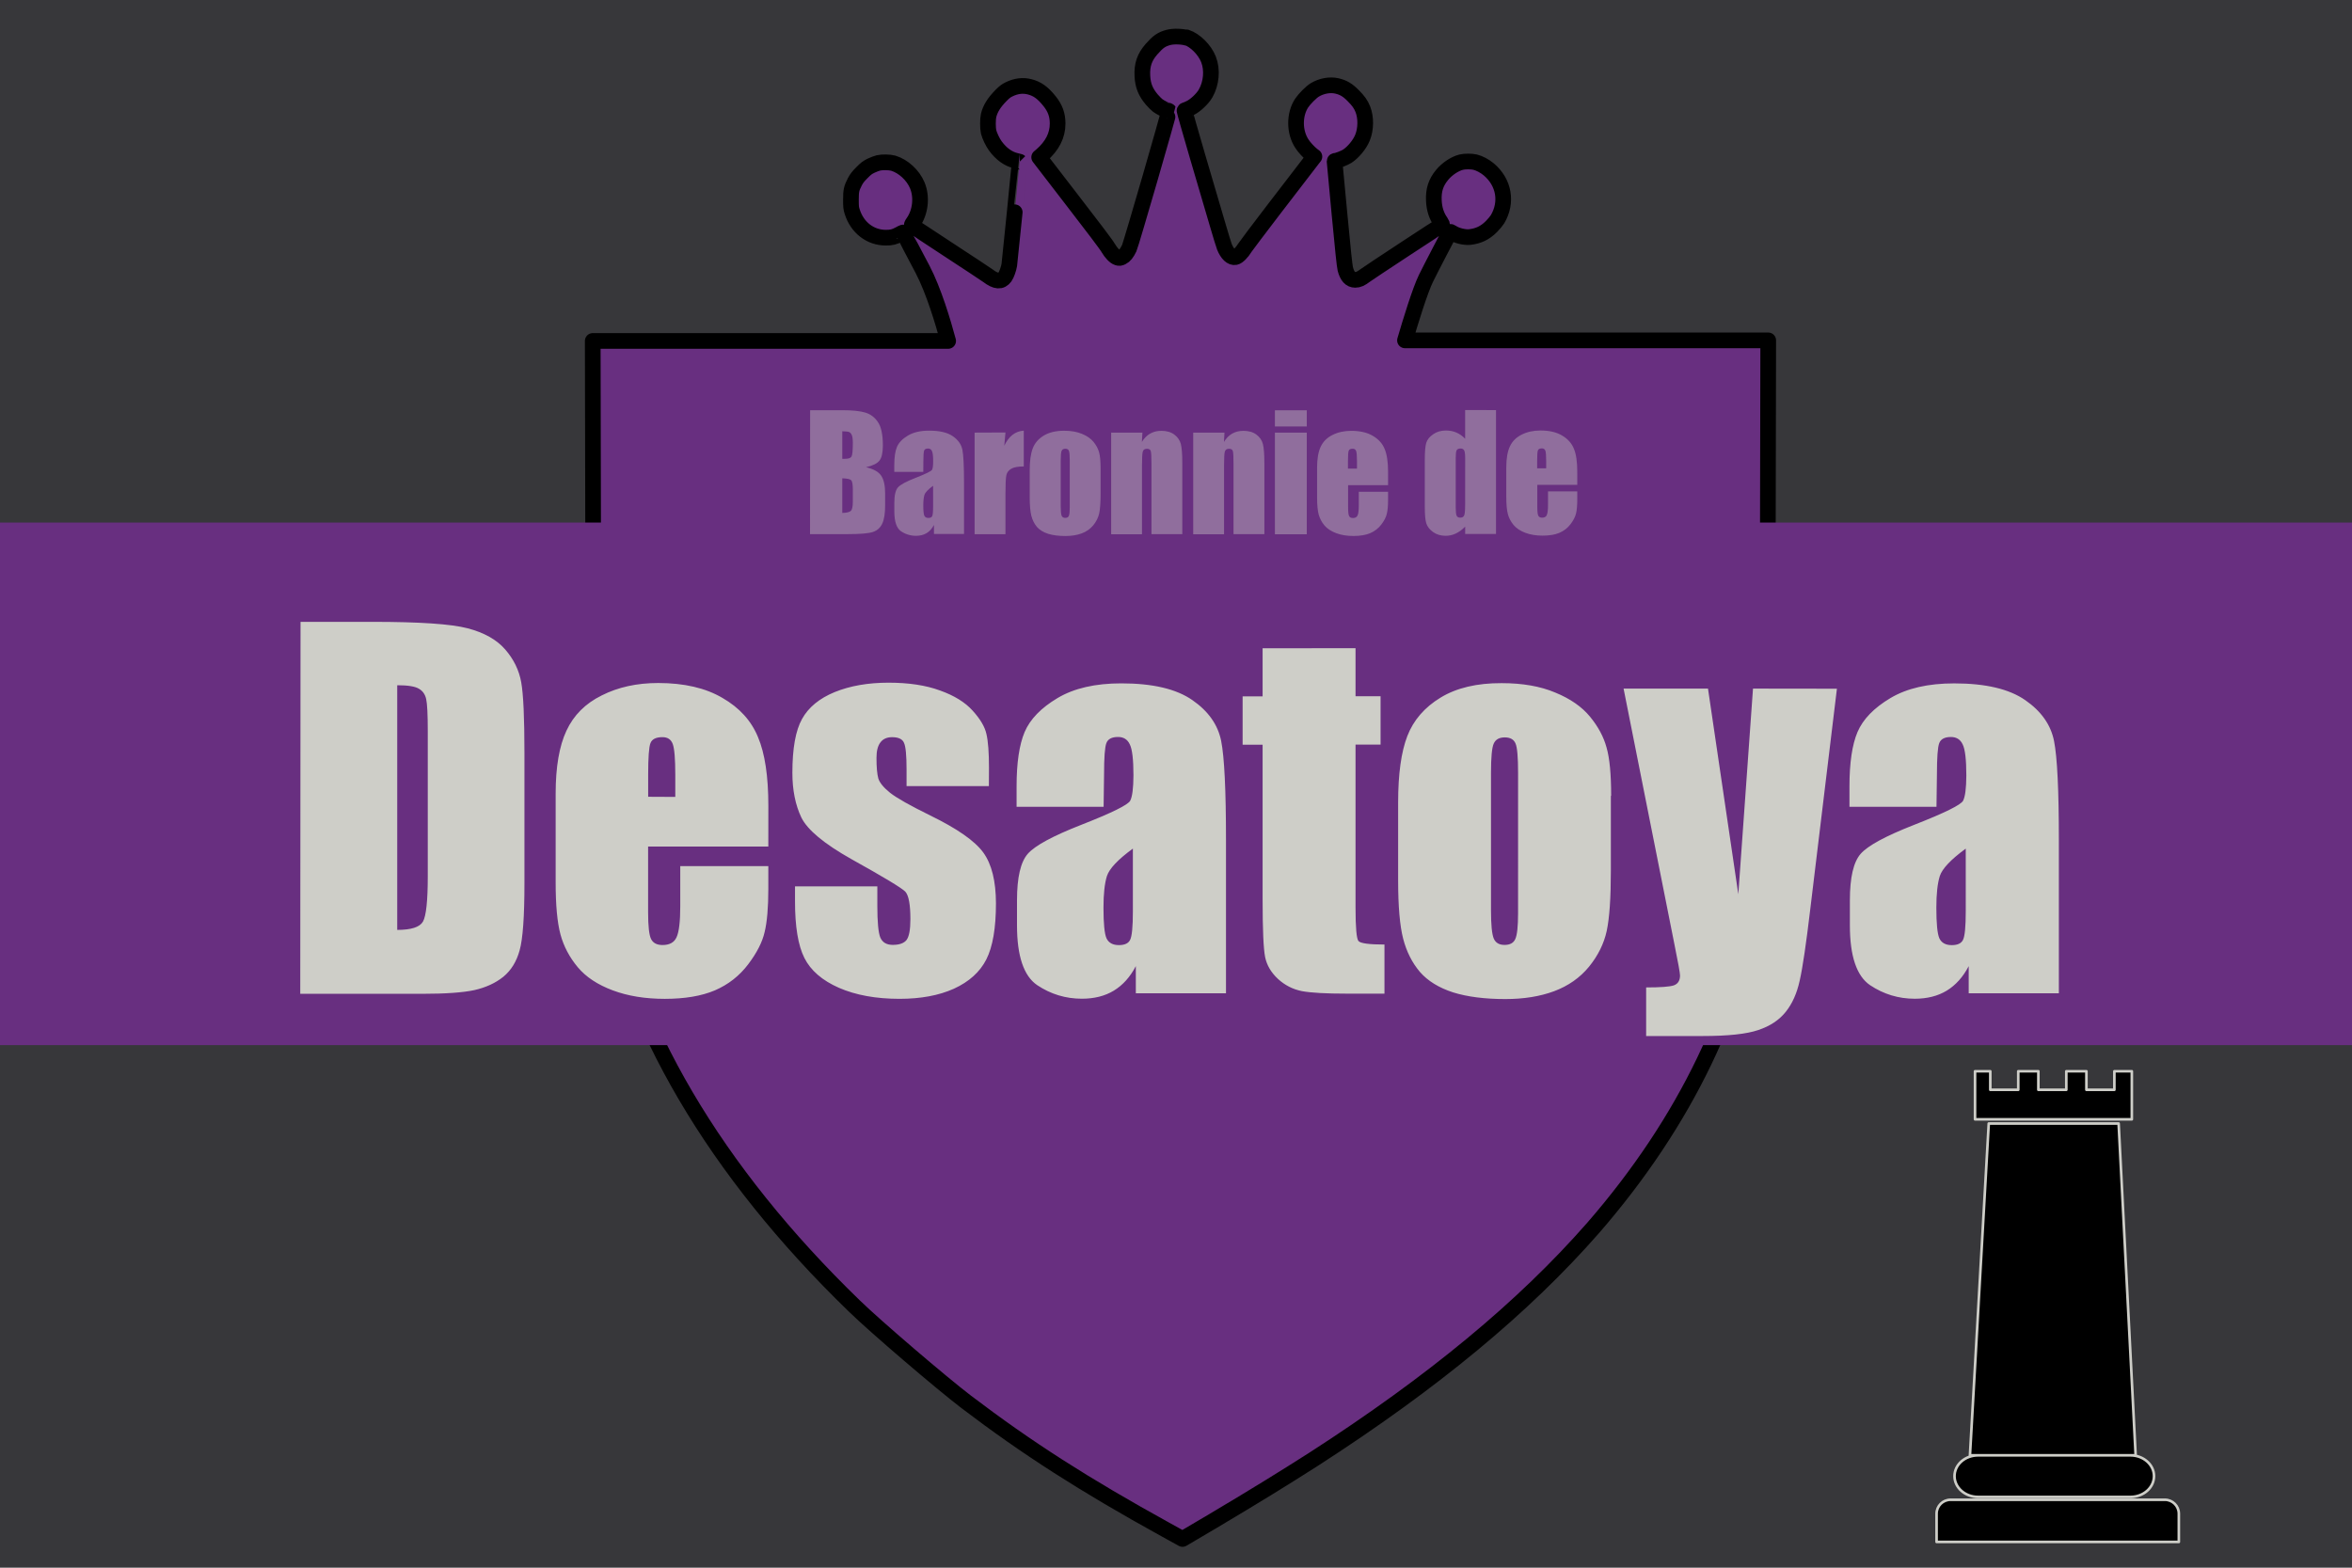 <svg width="900" height="600" version="1.1" xmlns="http://www.w3.org/2000/svg">
 <title>GeoBrol - Drapeau de la baronnie de Desatoya - Entre-Deux Mondes, La tour sombre (fictif)</title>
 <style>.f{fill:#37373a;}.s{fill:#cecec8;}.h{fill:#682f80;}.t{stroke:#cecec8;stroke-linecap:round;stroke-linejoin:round;stroke-miterlimit:10;}</style>
 <path class="f" d="M900 0H0v600h900z"/>
 <path class="t" d="m761 430h49.7l6.51 127h-63.4zm-4.08 127h58.3c4.98 0 9.02 3.56 9.02 7.96s-4.04 7.96-9.02 7.96h-58.3c-4.98 0-9.02-3.56-9.02-7.96s4.04-7.96 9.02-7.96zm4.67-147v7.1h10.7v-7.1h7.69v7.1h10.7v-7.1h7.69v7.1h10.7v-7.1h6.68v18.4h-60v-18.4zm66.8 164c2.96 0 5.35 2.38 5.35 5.34v10.8h-92.7v-10.8c0-2.96 2.39-5.34 5.35-5.34z"/>
 <g class="h">
  <path d="m454 14.3c3.3 1.06 7 4.75 8.44 8.43 1.57 3.97 1.12 9.21-1.15 13.1-1.12 1.94-3.79 4.48-5.75 5.46-0.879 0.451-1.74 0.803-1.88 0.803-0.157 0-0.332 0.116-0.391 0.254-0.04 0.138 2.21 8.08 5 17.6 2.82 9.58 6.18 21 7.47 25.4 1.29 4.4 2.54 8.51 2.78 9.09 1.13 2.8 2.72 4.28 4.22 3.97 0.921-0.177 2.52-1.78 3.62-3.6 0.724-1.21 20.4-26.9 26-34.1l0.605-0.763-0.783-0.586c-1.35-1.06-3.07-2.91-4.03-4.4-2.93-4.48-2.95-11.1-0.078-15.5 1.09-1.64 3.67-4.22 5.04-5.05 2.6-1.56 5.81-2.13 8.45-1.52 2.48 0.586 4.07 1.52 6.16 3.62 2.07 2.07 3.01 3.38 3.77 5.3 1.27 3.19 1.21 7.63-0.136 10.9-1.04 2.58-3.54 5.61-5.85 7.1-1.06 0.682-3.81 1.74-4.56 1.74-0.138 0-0.273 0.079-0.273 0.177 0 0.096 0.84 9.05 1.86 19.9 1.31 14 1.98 20.2 2.25 21.3 0.724 2.83 1.96 4.18 3.79 4.18 1.23 0 2.17-0.431 3.91-1.74 0.744-0.567 7.57-5.08 15.2-10.1 7.59-4.94 13.9-9.09 14-9.21 0.195-0.175 0.096-0.431-0.392-1.14-1.6-2.25-2.48-4.94-2.62-8.13-0.195-4.03 0.744-6.92 3.17-9.86 1.9-2.31 4.85-4.26 7.33-4.87 1.37-0.332 3.89-0.332 5.28 0 1.64 0.392 3.71 1.49 5.22 2.76 5.89 4.94 7.21 12.6 3.36 19.1-0.371 0.606-1.41 1.86-2.32 2.78-2.43 2.44-4.93 3.64-8.33 4.03-1.99 0.217-5.2-0.606-6.77-1.7-0.313-0.237-0.645-0.352-0.721-0.256-0.257 0.295-7.2 13.6-9.21 17.7-2.32 4.7-5.98 16.7-8.06 23.8h139l-0.212 107c-0.212 84.4-0.106 82.1-2.81 99.6-7.26 47.9-28.6 92.3-63.9 133-26.7 30.5-61.4 59.2-107 88.6-12 7.66-21.8 13.7-38.6 23.7l-11.6 6.84-6.73-3.72c-30.8-17-52.7-31-76.1-48.8-9.27-7.07-34.6-28.7-42.7-36.6-53.5-51.8-86.4-108-96.6-164-3.28-18.1-3.18-14.4-3.34-99.4l-0.212-106h136c-1.92-7.15-5.51-19.2-9.79-27.4-2.11-4.05-7.39-14-7.49-14.1-0.039-0.039-0.625 0.254-1.31 0.645-1.9 1.04-3.11 1.35-5.24 1.33-6 0-11-3.89-12.9-10-0.411-1.27-0.47-1.86-0.47-4.5 0-3.46 0.195-4.38 1.52-6.94 0.625-1.19 1.23-2 2.68-3.44 1.56-1.58 2.13-2 3.52-2.68 0.918-0.431 2.15-0.899 2.74-1.04 1.52-0.369 4.34-0.313 5.77 0.099 3.79 1.14 7.53 4.56 9.15 8.45 1.88 4.46 1.23 10.3-1.54 14.2-0.587 0.82-0.646 1.04-0.431 1.23 0.137 0.138 6.42 4.28 13.9 9.19 7.53 4.91 14.3 9.4 15.1 9.97 3.07 2.34 5.09 2.48 6.55 0.448 0.586-0.8 1.41-3.11 1.64-4.56 0.177-1.09 4.03-39.5 3.97-39.5-0.02-0.019-0.645-0.177-1.41-0.352-3.01-0.724-5.63-2.6-7.9-5.69-0.997-1.35-2.21-3.89-2.58-5.4-0.333-1.39-0.333-4.87 0-6.26 0.645-2.62 2.07-4.91 4.73-7.63 1.29-1.31 1.98-1.84 3.11-2.38 2.72-1.31 5.26-1.62 7.86-0.958 2.95 0.761 5.02 2.25 7.6 5.46 2.19 2.72 3.11 5.28 3.11 8.64 0 4.5-2.07 8.56-6.16 12.1l-0.899 0.761 12.7 16.5c7.02 9.07 13.2 17.2 13.7 18.2 1.2 2.01 2.54 3.4 3.62 3.73 0.705 0.195 0.882 0.177 1.68-0.195 1.04-0.509 1.82-1.49 2.76-3.44 0.704-1.48 15.4-52.2 15.2-52.5-0.059-0.096-0.254-0.175-0.429-0.175-0.51 0-2.74-1.12-3.82-1.9-0.527-0.392-1.56-1.43-2.3-2.29-2.41-2.84-3.44-5.42-3.62-9.01-0.217-4.24 0.781-7.2 3.5-10.3 2.52-2.85 3.79-3.76 6.47-4.48 1.88-0.51 5.3-0.412 7.18 0.194z" stroke="#000" stroke-linecap="round" stroke-linejoin="round" stroke-width="6px"/>
  <path d="M0 200h900v200H0z"/>
 </g>
 <g class="s">
  <path d="m310 157h12.3q5.83 0 8.82 0.908 3.02 0.908 4.86 3.69 1.85 2.75 1.85 8.91 0 4.16-1.32 5.8-1.29 1.64-5.13 2.52 4.28 0.967 5.8 3.22 1.52 2.23 1.52 6.86v4.39q0 4.8-1.11 7.12-1.08 2.31-3.49 3.16t-9.84 0.85h-14.3zm12.3 8.12v10.5q0.791-0.029 1.23-0.029 1.82 0 2.31-0.879 0.498-0.908 0.498-5.13 0-2.23-0.41-3.11-0.41-0.908-1.08-1.14-0.645-0.234-2.55-0.264zm0 17.9v13.3q2.61-0.088 3.31-0.82 0.732-0.732 0.732-3.6v-4.42q0-3.05-0.645-3.69t-3.4-0.732zm31-2.43h-11.1v-2.61q0-4.51 1.03-6.94 1.05-2.46 4.19-4.34t8.14-1.88q6.01 0 9.05 2.14 3.05 2.11 3.66 5.21 0.615 3.08 0.615 12.7v19.5h-11.5v-3.46q-1.08 2.08-2.81 3.13-1.7 1.03-4.07 1.03-3.11 0-5.71-1.73-2.58-1.76-2.58-7.65v-3.19q0-4.37 1.38-5.95t6.83-3.69q5.83-2.29 6.24-3.08t0.41-3.22q0-3.05-0.469-3.96-0.439-0.938-1.49-0.938-1.2 0-1.49 0.791-0.293 0.762-0.293 4.01zm3.75 5.33q-2.84 2.08-3.31 3.49-0.439 1.41-0.439 4.04 0 3.02 0.381 3.9 0.41 0.879 1.58 0.879 1.11 0 1.44-0.674 0.352-0.703 0.352-3.63zm27.7-20.4-0.469 5.1q2.58-5.48 7.47-5.8v13.7q-3.25 0-4.78 0.879t-1.88 2.46q-0.352 1.55-0.352 7.21v15.4h-11.8v-38.9zm36.4 13.7v9.52q0 5.24-0.527 7.71-0.527 2.43-2.26 4.57-1.73 2.11-4.45 3.13-2.7 0.996-6.21 0.996-3.93 0-6.65-0.85-2.72-0.879-4.25-2.61-1.49-1.76-2.14-4.22-0.645-2.49-0.645-7.44v-9.96q0-5.42 1.17-8.47t4.22-4.89 7.79-1.85q3.98 0 6.83 1.2 2.87 1.17 4.42 3.08t2.11 3.93q0.586 2.02 0.586 6.15zm-11.8-2.93q0-2.99-0.322-3.75-0.322-0.791-1.38-0.791t-1.41 0.791q-0.352 0.762-0.352 3.75v17.5q0 2.75 0.352 3.6 0.352 0.82 1.38 0.82 1.05 0 1.38-0.762 0.352-0.762 0.352-3.28zm27.8-10.7-0.205 3.57q1.29-2.14 3.13-3.19 1.88-1.08 4.31-1.08 3.05 0 4.98 1.44t2.49 3.63q0.557 2.17 0.557 7.27v27.2h-11.8v-26.9q0-4.01-0.264-4.89t-1.46-0.879q-1.26 0-1.58 1.03-0.322 0.996-0.322 5.39v26.3h-11.8v-38.9zm31.4 0-0.205 3.57q1.29-2.14 3.13-3.19 1.88-1.08 4.31-1.08 3.05 0 4.98 1.44t2.49 3.63q0.557 2.17 0.557 7.27v27.2h-11.8v-26.9q0-4.01-0.264-4.89t-1.46-0.879q-1.26 0-1.58 1.03-0.322 0.996-0.322 5.39v26.3h-11.8v-38.9zm31.5-8.55v6.18h-12.2v-6.18zm0 8.55v38.9h-12.2v-38.9zm31.1 20.1h-15.3v8.41q0 2.64 0.381 3.4t1.46 0.762q1.35 0 1.79-0.996 0.469-1.03 0.469-3.93v-5.13h11.2v2.87q0 3.6-0.469 5.54-0.439 1.93-2.11 4.13t-4.25 3.31q-2.55 1.08-6.42 1.08-3.75 0-6.62-1.08t-4.48-2.96q-1.58-1.9-2.2-4.16-0.615-2.29-0.615-6.62v-11.3q0-5.1 1.38-8.03 1.38-2.96 4.51-4.51 3.13-1.58 7.21-1.58 4.98 0 8.2 1.9 3.25 1.88 4.54 5.01 1.32 3.11 1.32 8.76zm-11.9-6.33v-2.84q0-3.02-0.322-3.9t-1.32-0.879q-1.23 0-1.52 0.762-0.293 0.732-0.293 4.01v2.84zm53.2-22.4v47.4h-11.8v-2.81q-1.7 1.76-3.57 2.64t-3.93 0.879q-2.75 0-4.78-1.44-2.02-1.46-2.61-3.37-0.557-1.9-0.557-6.21v-18.2q0-4.48 0.557-6.36 0.586-1.88 2.64-3.28 2.05-1.44 4.89-1.44 2.2 0 4.01 0.791 1.85 0.791 3.34 2.37v-11zm-11.8 18.3q0-2.14-0.381-2.87-0.352-0.732-1.44-0.732-1.05 0-1.44 0.674-0.352 0.645-0.352 2.93v19q0 2.37 0.352 3.13 0.352 0.732 1.35 0.732 1.14 0 1.52-0.82 0.381-0.85 0.381-4.1zm42.9 10.3h-15.3v8.41q0 2.64 0.381 3.4t1.46 0.762q1.35 0 1.79-0.996 0.469-1.03 0.469-3.93v-5.13h11.2v2.87q0 3.6-0.469 5.54-0.439 1.93-2.11 4.13t-4.25 3.31q-2.55 1.08-6.42 1.08-3.75 0-6.62-1.08t-4.48-2.96q-1.58-1.9-2.2-4.16-0.615-2.29-0.615-6.62v-11.3q0-5.1 1.38-8.03 1.38-2.96 4.51-4.51 3.13-1.58 7.21-1.58 4.98 0 8.2 1.9 3.25 1.88 4.54 5.01 1.32 3.11 1.32 8.76zm-11.9-6.33v-2.84q0-3.02-0.322-3.9t-1.32-0.879q-1.23 0-1.52 0.762-0.293 0.732-0.293 4.01v2.84z" opacity=".4"/>
  <path d="m115 238h27.7q26.8 0 36.2 2.46 9.49 2.46 14.4 8.09t6.15 12.6q1.23 6.86 1.23 27.1v49.8q0 19.2-1.85 25.7-1.76 6.42-6.24 10.1-4.48 3.6-11.1 5.1-6.59 1.41-19.9 1.41h-46.7zm37 24.3v93.6q8 0 9.84-3.16 1.85-3.25 1.85-17.5v-55.3q0-9.67-0.615-12.4t-2.81-3.96q-2.2-1.32-8.26-1.32zm142 61.7h-46v25.2q0 7.91 1.14 10.2t4.39 2.29q4.04 0 5.36-2.99 1.41-3.08 1.41-11.8v-15.4h33.7v8.61q0 10.8-1.41 16.6-1.32 5.8-6.33 12.4t-12.7 9.93q-7.65 3.25-19.2 3.25-11.2 0-19.9-3.25t-13.4-8.88q-4.75-5.71-6.59-12.5-1.85-6.86-1.85-19.9v-34q0-15.3 4.13-24.1 4.13-8.88 13.5-13.5 9.4-4.75 21.6-4.75 14.9 0 24.6 5.71 9.76 5.62 13.6 15 3.96 9.32 3.96 26.3zm-35.6-19v-8.53q0-9.05-0.967-11.7t-3.96-2.64q-3.69 0-4.57 2.29-0.879 2.2-0.879 12v8.53zm120-4.13h-31.5v-6.33q0-8.09-0.967-10.2-0.879-2.2-4.57-2.2-2.99 0-4.48 2.02-1.49 1.93-1.49 5.89 0 5.36 0.703 7.91 0.791 2.46 4.48 5.45 3.78 2.99 15.4 8.7 15.5 7.56 20.3 14.2t4.83 19.4q0 14.2-3.69 21.5-3.69 7.21-12.4 11.2-8.61 3.87-20.8 3.87-13.5 0-23.2-4.22-9.58-4.22-13.2-11.4t-3.6-21.8v-5.62h31.5v7.38q0 9.4 1.14 12.2 1.23 2.81 4.75 2.81 3.78 0 5.27-1.85 1.49-1.93 1.49-8 0-8.35-1.93-10.5-2.02-2.11-20.7-12.5-15.6-8.79-19.1-15.9-3.43-7.21-3.43-17.1 0-14 3.69-20.6 3.69-6.68 12.5-10.3 8.88-3.6 20.6-3.6 11.6 0 19.7 2.99 8.17 2.9 12.5 7.73 4.39 4.83 5.27 8.96 0.967 4.13 0.967 12.9zm43.9 7.91h-33.3v-7.82q0-13.5 3.08-20.8 3.16-7.38 12.6-13t24.4-5.62q18 0 27.2 6.42 9.14 6.33 11 15.6 1.85 9.23 1.85 38.1v58.5h-34.5v-10.4q-3.25 6.24-8.44 9.4-5.1 3.08-12.2 3.08-9.32 0-17.1-5.19-7.73-5.27-7.73-22.9v-9.58q0-13.1 4.13-17.8t20.5-11.1q17.5-6.86 18.7-9.23t1.23-9.67q0-9.14-1.41-11.9-1.32-2.81-4.48-2.81-3.6 0-4.48 2.37-0.879 2.29-0.879 12zm11.2 16q-8.53 6.24-9.93 10.5-1.32 4.22-1.32 12.1 0 9.05 1.14 11.7 1.23 2.64 4.75 2.64 3.34 0 4.31-2.02 1.05-2.11 1.05-10.9zm85.2-76.7v18.4h9.58v18.5h-9.58v62.4q0 11.5 1.14 12.8 1.23 1.32 9.93 1.32v18.8h-14.3q-12.1 0-17.3-0.967-5.19-1.05-9.14-4.66-3.96-3.69-4.92-8.35-0.967-4.75-0.967-22.1v-59.2h-7.65v-18.5h7.65v-18.4zm97.7 56.5v28.6q0 15.7-1.58 23.1-1.58 7.29-6.77 13.7-5.19 6.33-13.4 9.4-8.09 2.99-18.6 2.99-11.8 0-20-2.55-8.17-2.64-12.7-7.82-4.48-5.27-6.42-12.7-1.93-7.47-1.93-22.3v-29.9q0-16.3 3.52-25.4t12.7-14.7 23.4-5.54q12 0 20.5 3.6 8.61 3.52 13.3 9.23t6.33 11.8q1.76 6.06 1.76 18.5zm-35.5-8.79q0-8.96-0.967-11.2-0.967-2.37-4.13-2.37t-4.22 2.37q-1.05 2.29-1.05 11.2v52.6q0 8.26 1.05 10.8 1.05 2.46 4.13 2.46 3.16 0 4.13-2.29 1.05-2.29 1.05-9.84zm122-32.2-10.2 84.4q-2.37 20-4.04 27.3-1.58 7.29-5.36 12t-10.5 6.94q-6.68 2.29-21.4 2.29h-21.5v-18.6q8.26 0 10.6-0.791 2.37-0.879 2.37-3.78 0-1.41-2.2-12.2l-19.4-97.6h32.3l11.6 78.7 5.62-78.7zm38.1 45.2h-33.3v-7.82q0-13.5 3.08-20.8 3.16-7.38 12.6-13t24.4-5.62q18 0 27.2 6.42 9.14 6.33 11 15.6 1.85 9.23 1.85 38.1v58.5h-34.5v-10.4q-3.25 6.24-8.44 9.4-5.1 3.08-12.2 3.08-9.32 0-17.1-5.19-7.73-5.27-7.73-22.9v-9.58q0-13.1 4.13-17.8t20.5-11.1q17.5-6.86 18.7-9.23t1.23-9.67q0-9.14-1.41-11.9-1.32-2.81-4.48-2.81-3.6 0-4.48 2.37-0.879 2.29-0.879 12zm11.2 16q-8.53 6.24-9.93 10.5-1.32 4.22-1.32 12.1 0 9.05 1.14 11.7 1.23 2.64 4.75 2.64 3.34 0 4.31-2.02 1.05-2.11 1.05-10.9z"/>
 </g>
</svg>
